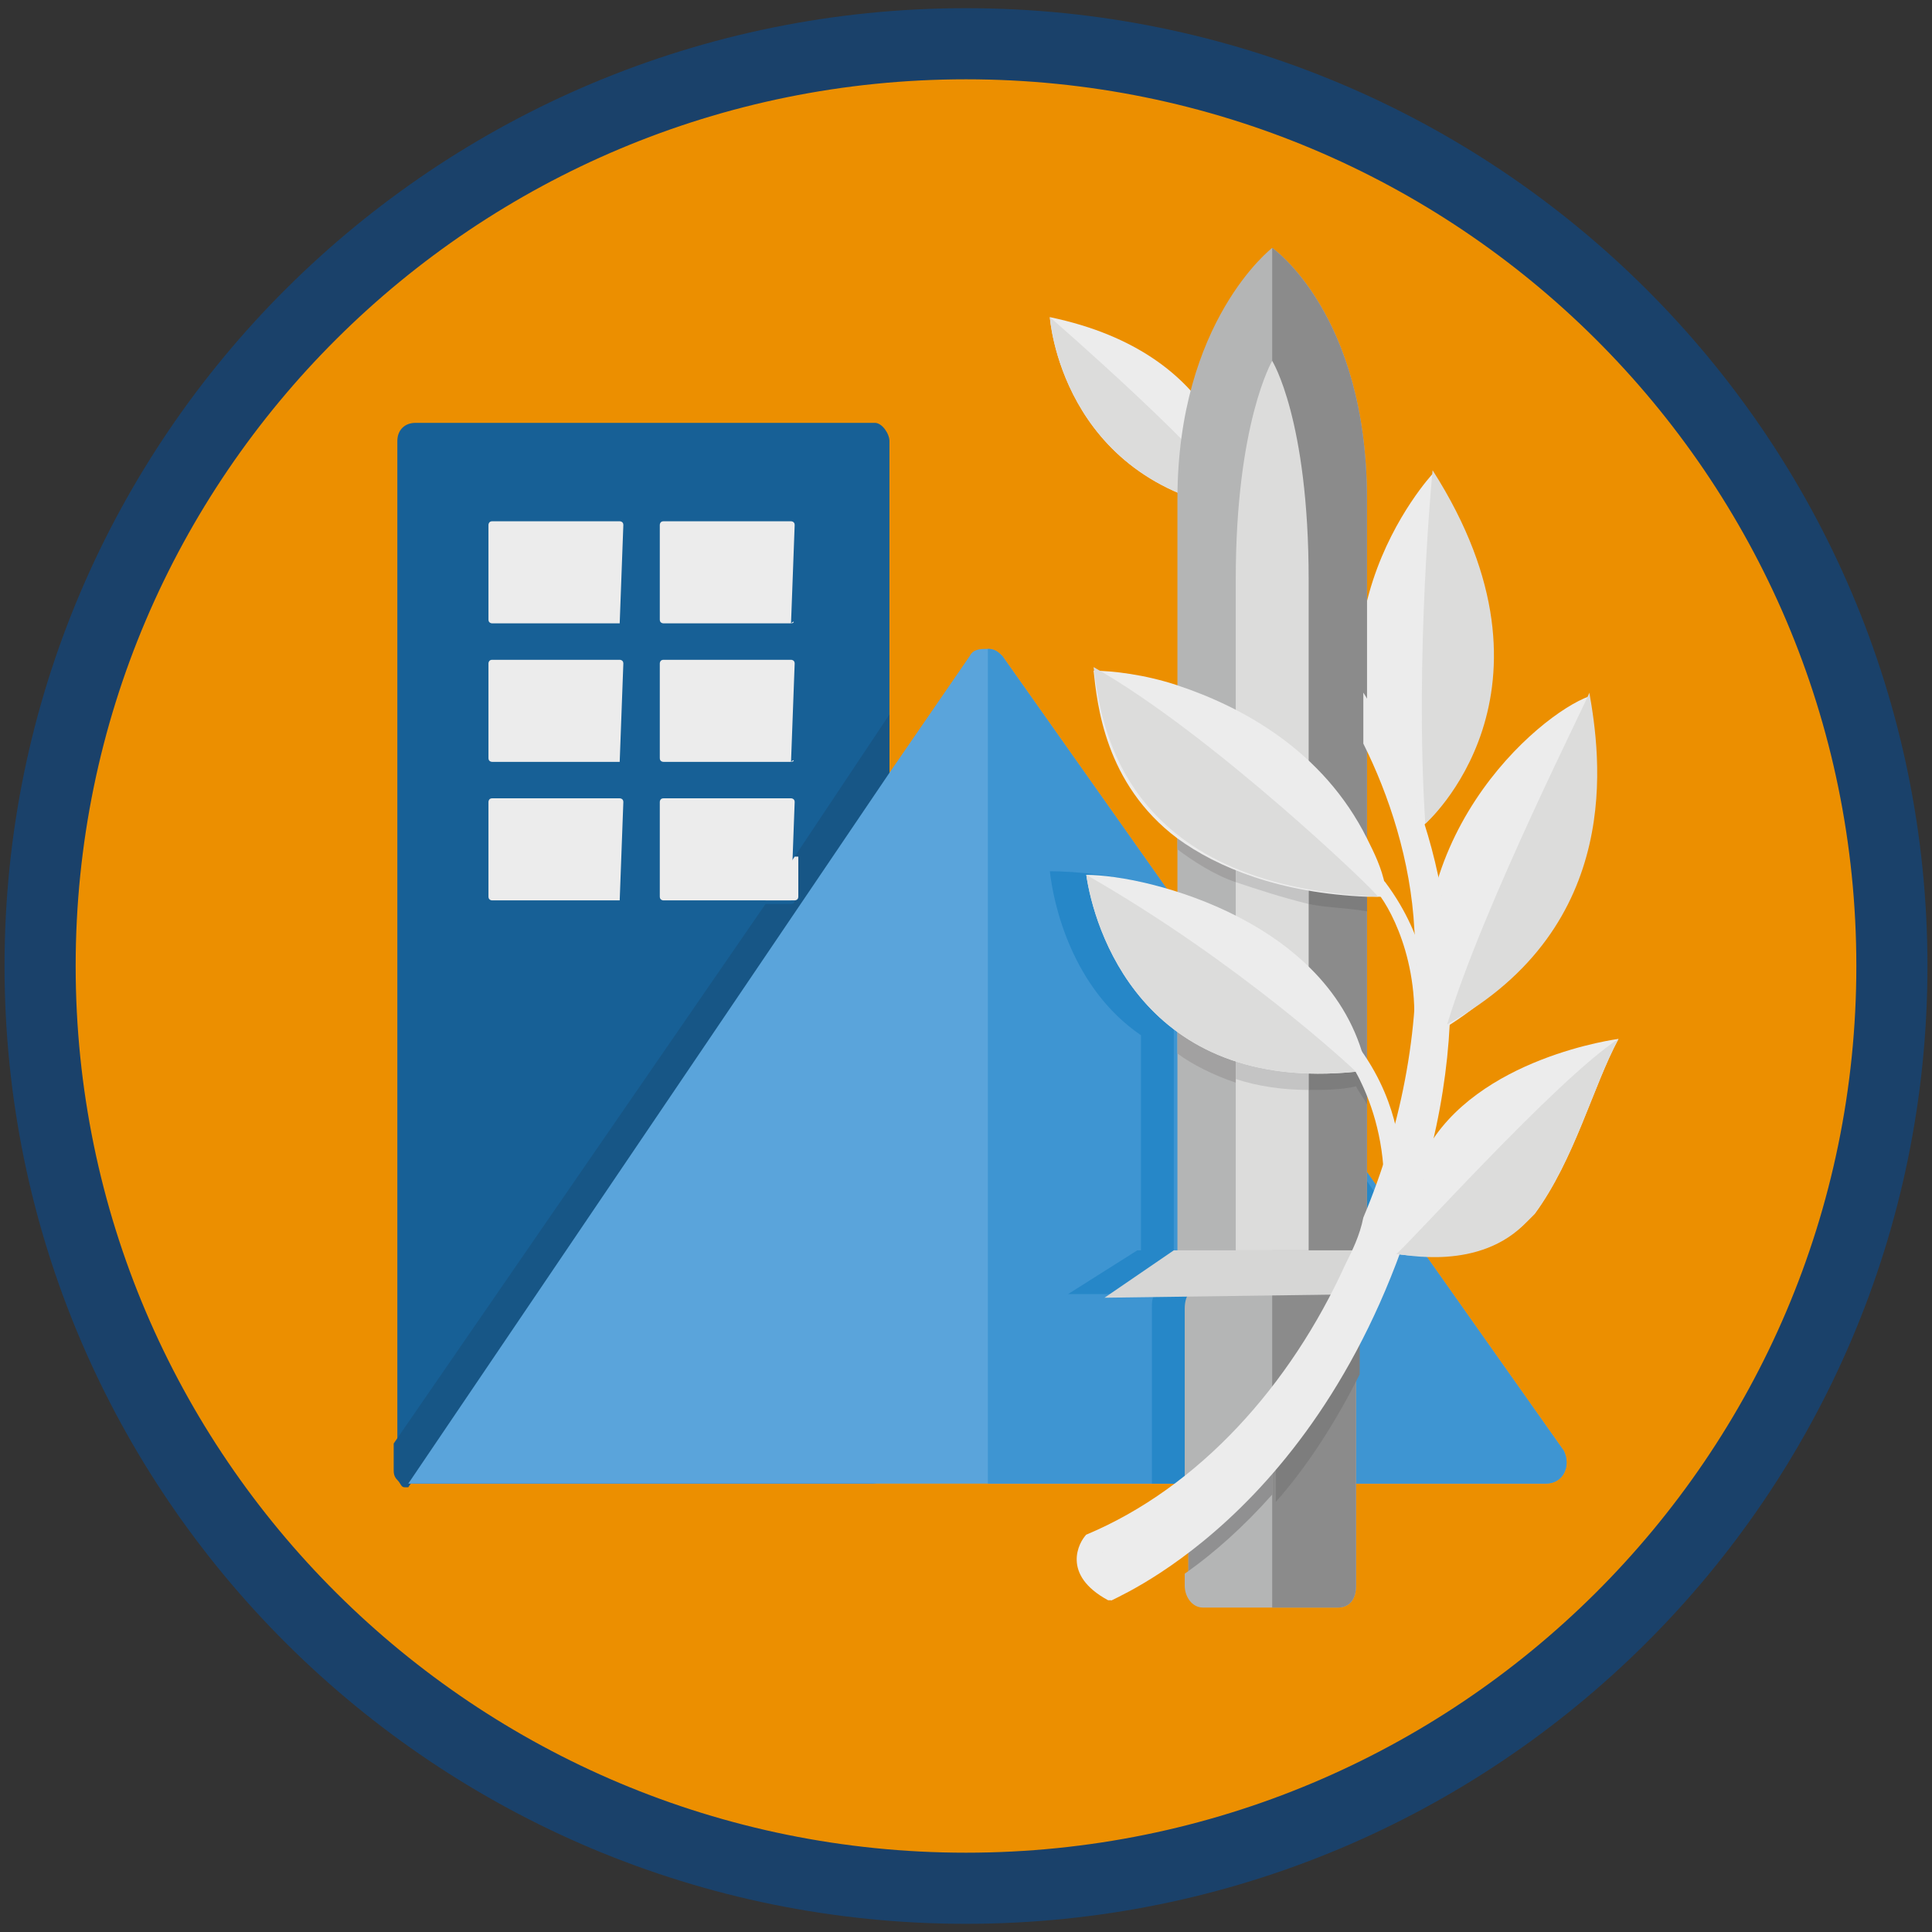 <?xml version="1.0" encoding="utf-8"?>
<!-- Generator: Adobe Illustrator 27.0.1, SVG Export Plug-In . SVG Version: 6.00 Build 0)  -->
<svg version="1.1" id="Layer_1" xmlns="http://www.w3.org/2000/svg" xmlns:xlink="http://www.w3.org/1999/xlink" x="0px" y="0px"
	 viewBox="0 0 53 53" style="enable-background:new 0 0 53 53;" xml:space="preserve">
<rect x="0" y="0" width="53" height="53" fill="#333333" stroke="none"/>
<style type="text/css">
	.st0{fill:#EC8F00;stroke:#1A416A;stroke-width:1.951;stroke-miterlimit:10;}
	.st1{fill:#176096;}
	.st2{fill:#ECECEC;}
	.st3{fill:#EC8F00;}
	.st4{fill:#175686;}
	.st5{fill:#5AA4DB;}
	.st6{fill:#3E95D2;}
	.st7{fill:#2687C8;}
	.st8{fill:#DCDCDB;}
	.st9{fill:#B4B5B5;}
	.st10{fill:#8B8B8B;}
	.st11{fill:#A2A1A1;}
	.st12{fill:#7D7D7D;}
	.st13{fill:#C4C4C4;}
	.st14{fill:#909091;}
	.st15{fill:#D6D6D5;}
	.st16{fill:#FFFFFF;stroke:#1A416A;stroke-width:1.951;stroke-miterlimit:10;}
	.st17{fill:#1A416A;}
	.st18{fill:#FFFFFF;}
	.st19{fill:#315479;}
	.st20{fill:#53708F;}
	.st21{fill:#D6DDE4;}
	.st22{fill:#BAC6D2;}
	.st23{fill:#768DA6;}
	.st24{fill:#98A9BC;}
	.st25{fill:#3C5D80;}
	.st26{fill:#7A91A9;}
	.st27{fill:#AAB9C8;}
</style>
<g>
	<path class="st0" d="M51.9,26.5c0,14-11.4,25.3-25.4,25.3c-14,0-25.4-11.3-25.4-25.3c0-14,11.4-25.3,25.4-25.3
		C40.5,1.2,51.9,12.5,51.9,26.5"/>
	<path class="st1" d="M24.4,12.1v28.1c0,0.3-0.2,0.5-0.5,0.5H11.4c-0.3,0-0.5-0.2-0.5-0.5V12.1c0-0.3,0.2-0.5,0.5-0.5h12.6
		C24.2,11.6,24.4,11.9,24.4,12.1"/>
	<path class="st2" d="M17,17.1h-3.5c0,0-0.1,0-0.1-0.1v-2.6c0,0,0-0.1,0.1-0.1H17c0,0,0.1,0,0.1,0.1L17,17.1
		C17.1,17,17,17.1,17,17.1"/>
	<path class="st2" d="M21.7,17.1h-3.5c0,0-0.1,0-0.1-0.1v-2.6c0,0,0-0.1,0.1-0.1h3.5c0,0,0.1,0,0.1,0.1L21.7,17.1
		C21.8,17,21.8,17.1,21.7,17.1"/>
	<path class="st2" d="M17,20.9h-3.5c0,0-0.1,0-0.1-0.1v-2.6c0,0,0-0.1,0.1-0.1H17c0,0,0.1,0,0.1,0.1L17,20.9
		C17.1,20.8,17,20.9,17,20.9"/>
	<path class="st2" d="M21.7,20.9h-3.5c0,0-0.1,0-0.1-0.1v-2.6c0,0,0-0.1,0.1-0.1h3.5c0,0,0.1,0,0.1,0.1L21.7,20.9
		C21.8,20.8,21.8,20.9,21.7,20.9"/>
	<path class="st2" d="M17,24.7h-3.5c0,0-0.1,0-0.1-0.1v-2.6c0,0,0-0.1,0.1-0.1H17c0,0,0.1,0,0.1,0.1L17,24.7
		C17.1,24.7,17,24.7,17,24.7"/>
	<path class="st2" d="M21.7,24.7h-3.5c0,0-0.1,0-0.1-0.1v-2.6c0,0,0-0.1,0.1-0.1h3.5c0,0,0.1,0,0.1,0.1L21.7,24.7
		C21.8,24.7,21.8,24.7,21.7,24.7"/>
	<path class="st3" d="M10.9,40.5C10.9,40.5,10.9,40.5,10.9,40.5L10.9,40.5 M10.8,39.6L10.8,39.6v0.7c0,0.1,0,0.2,0.1,0.3
		c-0.1-0.1-0.1-0.2-0.1-0.3V39.6"/>
	<path class="st4" d="M24.4,19.6l-2.6,3.9v1.2c0,0,0,0.1-0.1,0.1H21L10.8,39.6v0.7c0,0.1,0,0.2,0.1,0.3c0,0,0,0,0,0
		c0.1,0.1,0.1,0.2,0.2,0.2c0.1,0,0.1,0,0.2,0h12.6H11.4c-0.1,0-0.1,0-0.2,0l13.2-19.5V19.6z"/>
	<path class="st2" d="M21.8,23.5L21,24.7h0.8c0,0,0.1,0,0.1-0.1V23.5z"/>
	<path class="st5" d="M42.4,40.7H11.4c-0.1,0-0.1,0-0.2,0l13.2-19.5l2.2-3.2c0.1-0.2,0.3-0.2,0.5-0.2c0.2,0,0.3,0.1,0.4,0.2
		l15.4,21.8C43.1,40.2,42.9,40.7,42.4,40.7"/>
	<path class="st6" d="M42.4,40.7H27.1V17.8c0.2,0,0.3,0.1,0.4,0.2l15.4,21.8C43.1,40.2,42.9,40.7,42.4,40.7"/>
	<path class="st7" d="M37.5,32.4v1.5v0.5h0c0.3,0,0.8-0.1,1.3-0.1L37.5,32.4z M28.8,23.9c0.1,0.9,0.6,3.2,2.5,4.5v5.9h-0.1l-1.9,1.2
		l2.4,0c-0.1,0.1-0.1,0.2-0.1,0.4v4.8h1v-4.8c0-0.4,0.2-0.6,0.5-0.6h2.7l0,0h0.9c0,0,0.1,0,0.1,0c0,0,0.1,0,0.1,0
		c0.1-0.2,0.2-0.4,0.2-0.6h-4.9v-5.8V25l-0.4-0.6C30.9,24,29.4,23.9,28.8,23.9"/>
	<path class="st2" d="M39.3,28.4c-1.2-5.3,2.9-8.8,4.3-9.3C43.9,20.7,44.2,25.6,39.3,28.4"/>
	<path class="st2" d="M44.4,28.5c-0.7,1.3-1.2,3.3-2.3,4.8c-0.1,0.1-0.1,0.1-0.2,0.2c-1.1,1.1-2.9,1-3.6,0.9l0,0h0
		c-0.2,0-0.3,0-0.3,0s0,0,0,0c0-0.1,0-0.6,1.1-2.8C40.5,29,44.4,28.5,44.4,28.5"/>
	<path class="st2" d="M34,14c-4.9-0.8-5.2-5.3-5.2-5.3c4.8,1,5.2,4.5,5.2,5.2C34,14,34,14,34,14"/>
	<path class="st8" d="M34,13.9c0,0.1,0,0.1,0,0.1c-4.9-0.8-5.2-5.3-5.2-5.3S33.3,12.6,34,13.9"/>
	<path class="st9" d="M37.2,35.9v7.6c0,0.4-0.2,0.6-0.5,0.6h-3.7c-0.3,0-0.5-0.3-0.5-0.6v-7.6c0-0.4,0.2-0.6,0.5-0.6h3.7
		C37,35.3,37.2,35.5,37.2,35.9"/>
	<path class="st2" d="M38.8,22.9c-3.7-5.4,0.5-9.9,0.5-9.9C43.2,19,38.8,22.9,38.8,22.9"/>
	<path class="st9" d="M37.5,13.7v21h-5.2v-5.8V13.7c0-4.9,2.6-6.9,2.6-6.9S37.5,8.6,37.5,13.7"/>
	<path class="st10" d="M37.5,13.7v21h-2.6V6.8C34.9,6.8,37.5,8.6,37.5,13.7"/>
	<path class="st8" d="M34.9,9.9c0,0,1,1.6,1,6v18.4h-2V15.9C33.9,11.6,34.9,9.9,34.9,9.9"/>
	<path class="st3" d="M37.5,23.5V25v-0.5c0.1,0,0.2,0,0.3,0c0.4,0.6,1.3,2.2,0.9,4.5l0.4-1.3l0-0.1c0,0,0,0,0,0c0-0.1,0-0.3-0.1-0.4
		c0-0.2-0.1-0.4-0.2-0.6c-0.2-0.6-0.5-1.3-1-2c0,0,0,0,0,0c0-0.1-0.1-0.2-0.1-0.3C37.7,23.9,37.6,23.7,37.5,23.5"/>
	<path class="st2" d="M39.1,27.2c0,0.1,0,0.3,0,0.4C39.1,27.6,39.1,27.4,39.1,27.2"/>
	<path class="st11" d="M32.3,18.8v4.5c0.4,0.3,1,0.7,1.6,0.9v-4.7C33.4,19.2,32.8,19,32.3,18.8"/>
	<path class="st12" d="M35.9,21.1v3.7c0.5,0.1,1,0.1,1.6,0.2v-1.5C37.1,22.5,36.5,21.8,35.9,21.1"/>
	<path class="st13" d="M33.9,19.5v4.7c0.6,0.2,1.2,0.4,2,0.6v-3.7C35.3,20.5,34.6,19.9,33.9,19.5"/>
	<path class="st10" d="M37.2,35.9v7.6c0,0.4-0.2,0.6-0.5,0.6h-1.8v-8.6l0.9-0.3h0.9c0,0,0.1,0,0.1,0C37.1,35.3,37.2,35.6,37.2,35.9"
		/>
	<path class="st3" d="M32.6,40.8c-0.9,0.7-1.8,1.3-2.8,1.7c0,0-0.8,1.1,0.6,1.8c0.1-0.1,1.1-0.4,2.2-1.2V40.8z"/>
	<path class="st14" d="M34.9,38.4c-0.7,0.9-1.4,1.7-2.3,2.4v2.3c0.7-0.5,1.5-1.2,2.3-2.1V38.4z"/>
	<path class="st12" d="M36.9,35.3c-0.5,1.1-1.2,2.2-1.9,3.2v2.7c0.8-0.9,1.6-2.1,2.3-3.5v-1.7C37.2,35.6,37.1,35.3,36.9,35.3"/>
	<path class="st11" d="M32.3,24.9v4c0.4,0.3,1,0.6,1.6,0.8v-4.1C33.4,25.3,32.8,25.1,32.3,24.9"/>
	<path class="st12" d="M35.9,26.9v3h0c0.4,0,0.9,0,1.3-0.1c0.1,0.2,0.2,0.3,0.3,0.5v-0.9c0-0.1-0.1-0.1-0.1-0.2
		C37.1,28.4,36.6,27.6,35.9,26.9"/>
	<path class="st13" d="M33.9,25.5v4.1c0.6,0.2,1.3,0.3,2,0.3v-3C35.3,26.3,34.6,25.9,33.9,25.5"/>
	<path class="st2" d="M37.5,33.9c-0.1,0.3-0.2,0.5-0.3,0.8h0.3V33.9z"/>
	<polygon class="st15" points="32.2,34.3 30.3,35.6 37.6,35.5 38.1,34.3 	"/>
	<path class="st2" d="M38.1,24.6c-0.1,0-0.1,0-0.2,0c0,0-0.1,0-0.1,0c-0.1,0-0.2,0-0.3,0c-2.4-0.1-4.1-0.8-5.2-1.6
		c-2-1.5-2.2-3.7-2.3-4.6c0.5,0,1.4,0.1,2.3,0.4c1.8,0.6,4,1.8,5.2,4.2c0.2,0.4,0.4,0.8,0.5,1.3C38,24.3,38.1,24.4,38.1,24.6"/>
	<path class="st2" d="M37.5,29.4c-0.1,0-0.2,0-0.3,0c-5.9,0.6-7.2-4-7.4-5.4C31.5,24,36.7,25.3,37.5,29.4"/>
	<path class="st2" d="M39.2,27.3l-0.1,0.4l-0.4,1.3c0.4-2.3-0.5-4-0.9-4.5c-0.1-0.1-0.1-0.2-0.1-0.2l0.1-0.1l0.1-0.1
		c0,0,0.1,0.1,0.1,0.1C39.2,25.8,39.2,27.3,39.2,27.3"/>
	<path class="st2" d="M36.8,28.8c0,0,1.5,1.8,1.1,4.7l0.5-1.8c0,0,0-1.6-1.3-3.2L36.8,28.8z"/>
	<path class="st2" d="M39.4,30.9c-2.1,9.9-8.3,12.7-8.9,13c0,0-0.1,0-0.1,0c-1.3-0.7-0.8-1.6-0.6-1.8c0,0,0,0,0,0
		c3.1-1.3,5.6-4.1,7.1-7.4c0.2-0.4,0.4-0.8,0.5-1.3c1.1-2.6,1.6-5.5,1.4-7.9c-0.1-1.9-0.7-3.7-1.4-5.1V19
		C39.1,21.7,40.5,25.7,39.4,30.9"/>
	<path class="st8" d="M30,18.3c0.2,1.5,0.7,6,7.8,6.3C37.8,24.5,33.2,20.1,30,18.3"/>
	<path class="st8" d="M37.2,29.4c-5.9,0.6-7.2-4-7.4-5.4C34,26.4,37.1,29.3,37.2,29.4"/>
	<path class="st8" d="M39.1,22.6c0,0,4.1-3.6,0.2-9.7C39.3,12.9,38.8,18,39.1,22.6"/>
	<path class="st8" d="M39.7,28.1c4.9-2.7,4.2-7.4,3.9-9.1C43.6,19.1,40.7,24.8,39.7,28.1"/>
	<path class="st8" d="M44.4,28.5c-0.7,1.3-1.2,3.3-2.3,4.8c-0.1,0.1-0.1,0.1-0.2,0.2c-1.3,1.4-3.4,0.9-3.6,0.9l0,0
		C38.5,34.3,42.7,29.6,44.4,28.5"/>
	<path class="st2" d="M30.5,43.9C30.4,43.9,30.4,43.9,30.5,43.9c-1.3-0.6-0.8-1.6-0.7-1.8C30.3,42.5,30.6,43,30.5,43.9"/>
</g>
</svg>
